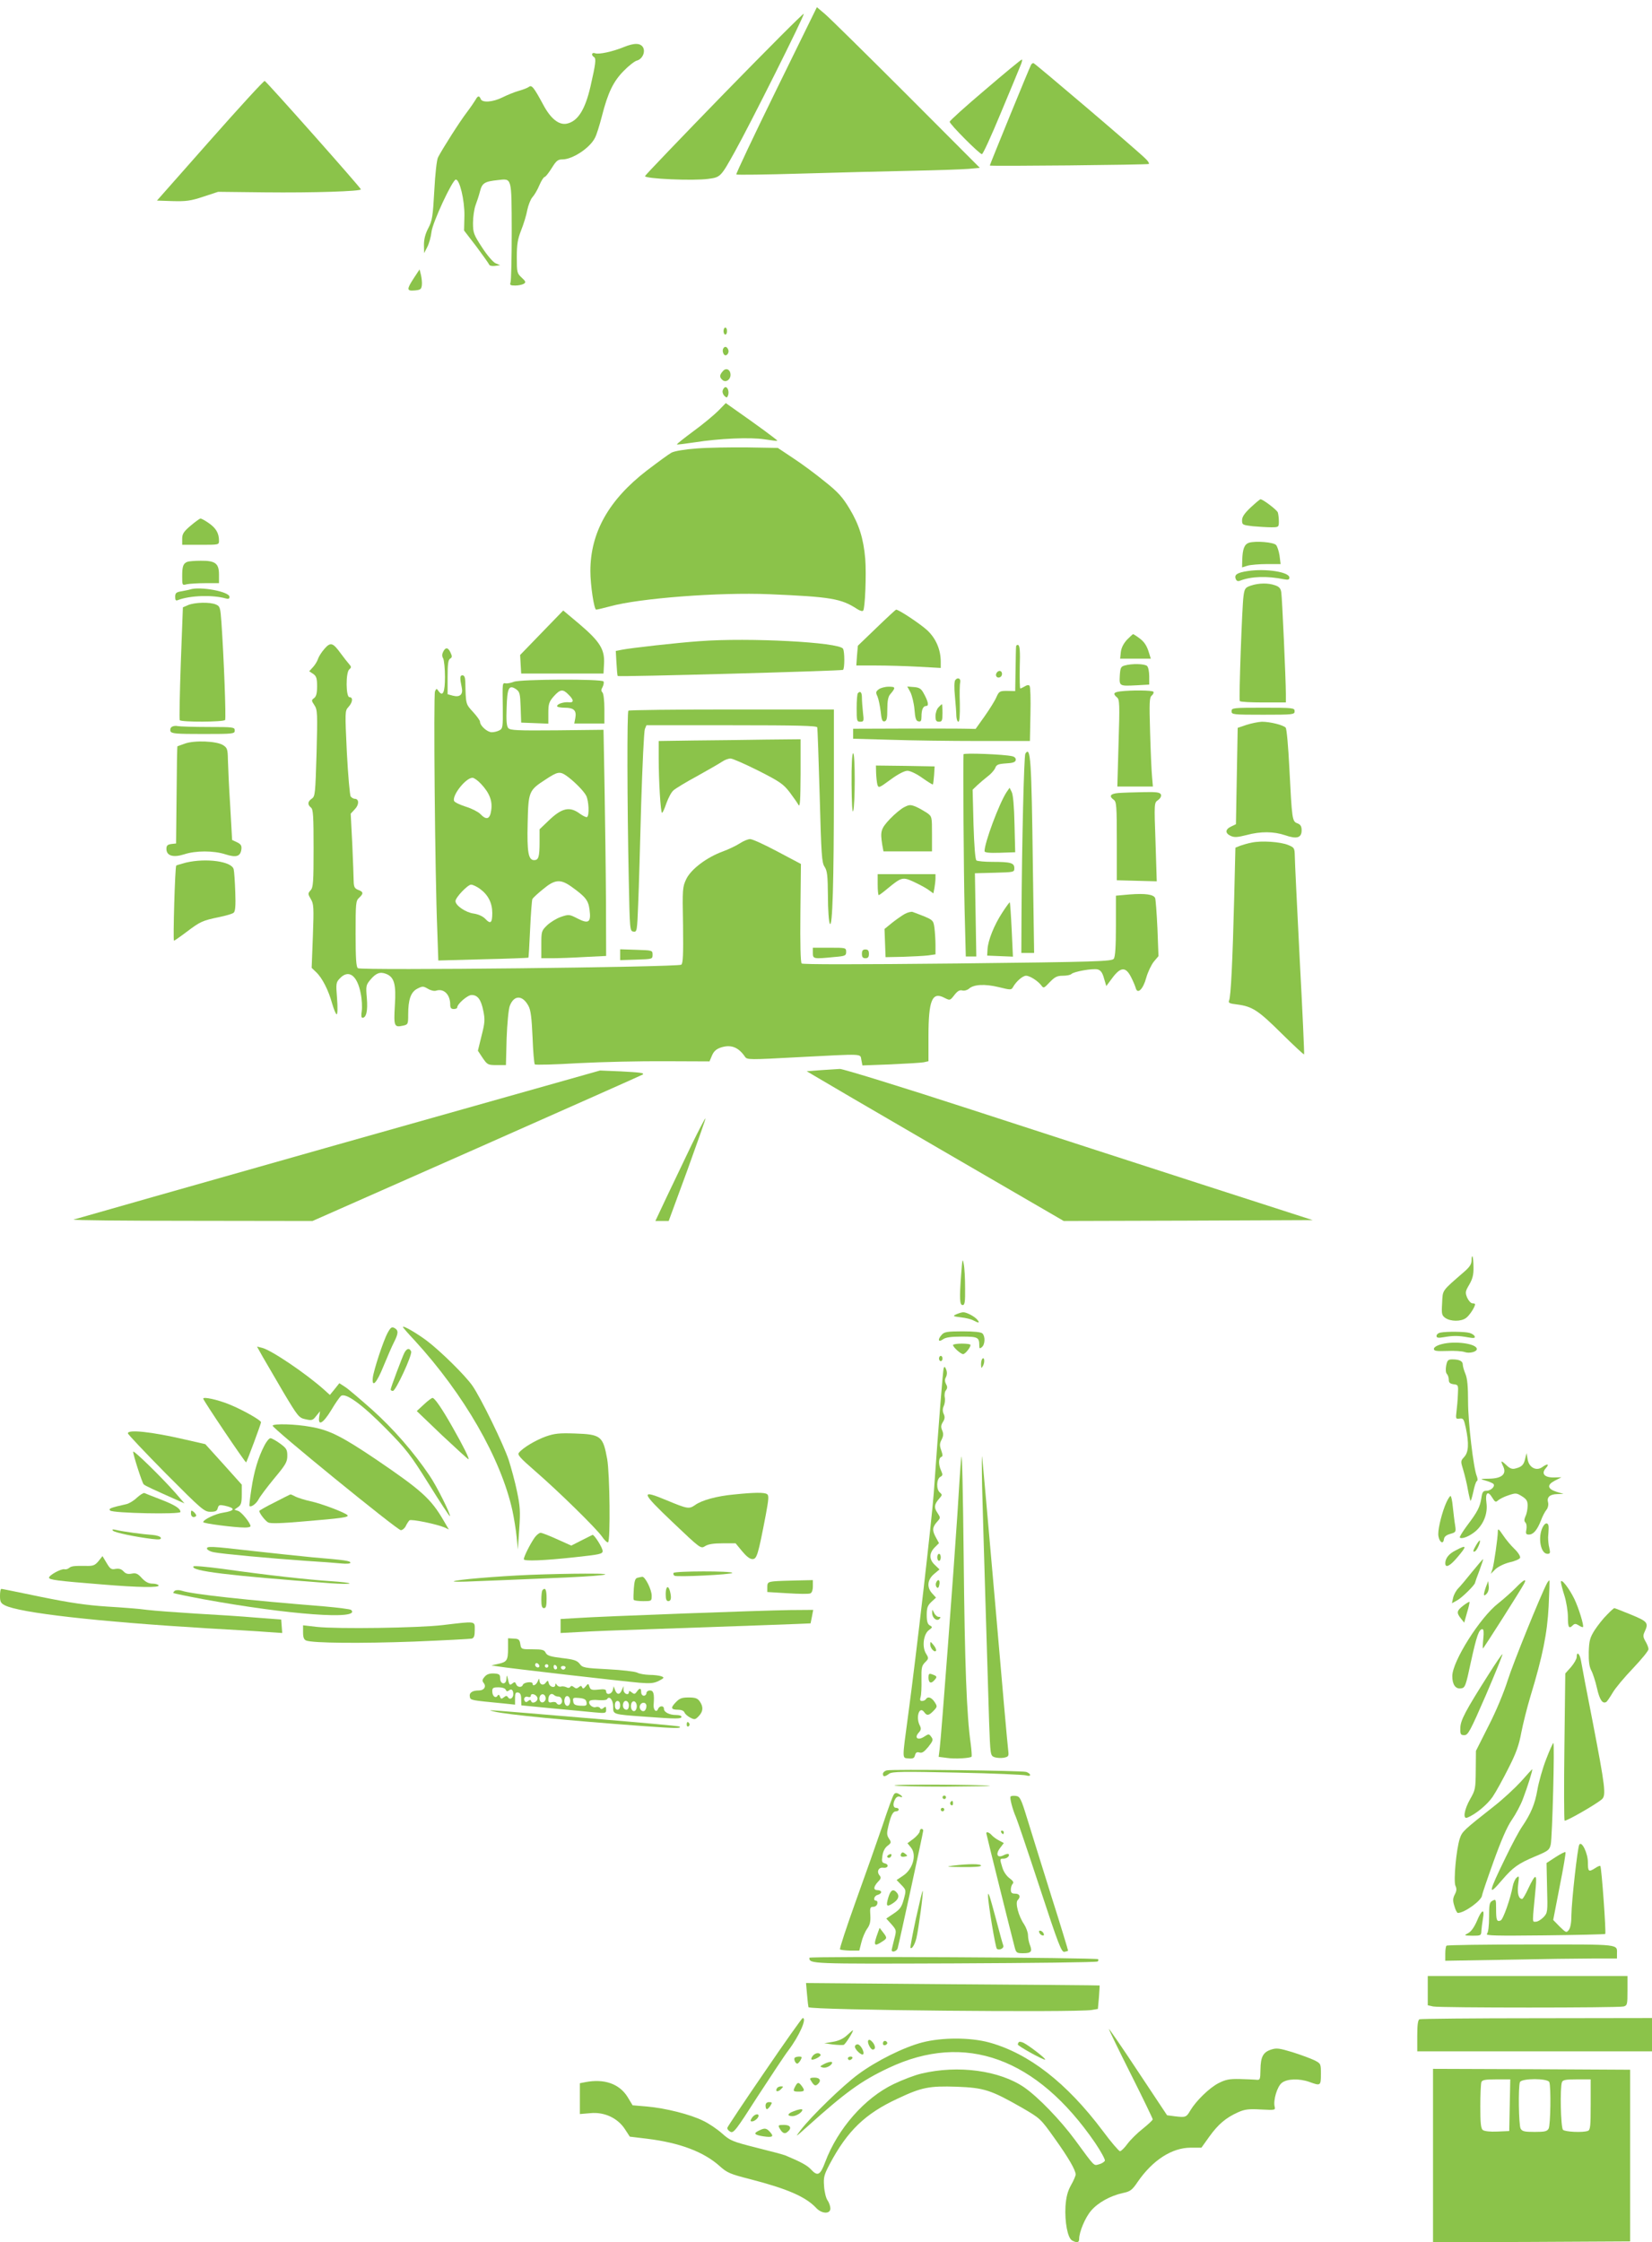 <?xml version="1.0" standalone="no"?>
<!DOCTYPE svg PUBLIC "-//W3C//DTD SVG 20010904//EN"
 "http://www.w3.org/TR/2001/REC-SVG-20010904/DTD/svg10.dtd">
<svg version="1.0" xmlns="http://www.w3.org/2000/svg"
 width="943pt" height="1280pt" viewBox="0 0 943 1280"
 preserveAspectRatio="xMidYMid meet">
<g transform="translate(0,1280) scale(0.1,-0.1)"
fill="#8bc34a" stroke="none">
<path d="M4430 12284 c-128 -261 -230 -477 -227 -480 3 -3 169 -1 369 5 199 6
482 13 628 16 146 3 294 8 329 11 l64 6 -419 420 c-230 230 -440 437 -465 458
l-46 39 -233 -475z"/>
<path d="M4135 12268 c-247 -254 -451 -467 -453 -473 -4 -16 279 -28 362 -16
69 9 71 12 151 156 85 152 397 775 393 786 -2 5 -205 -199 -453 -453z"/>
<path d="M3560 12531 c-63 -26 -143 -43 -163 -35 -19 7 -24 -11 -6 -22 13 -8
9 -39 -20 -166 -31 -135 -73 -201 -136 -214 -45 -9 -92 29 -134 108 -54 100
-66 115 -82 102 -8 -6 -34 -16 -59 -23 -25 -7 -66 -24 -92 -37 -54 -27 -116
-32 -124 -9 -8 20 -17 19 -29 -4 -6 -10 -28 -43 -50 -72 -40 -52 -140 -209
-165 -258 -7 -14 -16 -95 -21 -190 -8 -147 -12 -171 -34 -213 -17 -32 -25 -63
-25 -95 l1 -48 18 35 c10 19 21 58 24 86 6 54 120 299 139 299 22 0 50 -117
49 -205 l-2 -86 70 -91 c37 -50 70 -96 73 -103 2 -7 16 -10 33 -8 l30 4 -26
11 c-14 6 -48 45 -77 90 -48 74 -52 83 -52 141 0 34 7 79 14 99 8 21 20 57 26
81 12 47 26 56 102 64 81 9 78 20 79 -293 0 -151 -3 -283 -7 -292 -5 -14 0
-17 27 -17 19 0 41 5 49 10 13 8 11 14 -12 35 -27 25 -28 30 -28 117 0 74 5
103 25 154 14 35 30 87 35 116 6 28 19 61 29 72 11 12 29 42 40 69 11 26 25
47 30 47 5 0 23 23 40 50 26 42 35 50 61 50 58 0 157 65 186 123 9 16 26 71
39 121 35 138 66 201 125 261 29 30 63 56 75 59 31 8 50 48 36 75 -15 26 -50
27 -111 2z"/>
<path d="M5623 12287 c-111 -94 -202 -176 -202 -182 -1 -13 170 -185 184 -185
6 0 54 105 107 233 53 127 104 249 112 270 9 20 13 37 9 37 -5 0 -99 -78 -210
-173z"/>
<path d="M5886 12431 c-6 -8 -236 -571 -236 -576 0 -5 902 4 908 9 3 4 -5 17
-19 30 -51 51 -633 546 -640 546 -4 0 -10 -4 -13 -9z"/>
<path d="M1199 11998 l-303 -343 89 -3 c76 -2 103 1 175 25 l85 28 265 -3
c282 -3 550 6 550 17 0 9 -538 615 -549 619 -5 2 -145 -151 -312 -340z"/>
<path d="M2362 11212 c-42 -65 -41 -74 6 -70 32 3 37 7 40 29 2 15 -1 41 -5
59 l-8 32 -33 -50z"/>
<path d="M4130 10910 c0 -11 5 -20 10 -20 6 0 10 9 10 20 0 11 -4 20 -10 20
-5 0 -10 -9 -10 -20z"/>
<path d="M4127 10807 c-3 -8 -1 -20 4 -28 11 -19 34 3 26 25 -8 20 -23 21 -30
3z"/>
<path d="M4127 10682 c-21 -23 -21 -36 -2 -52 18 -15 45 2 45 30 0 30 -25 43
-43 22z"/>
<path d="M4126 10573 c-4 -9 0 -23 8 -32 14 -13 16 -13 22 2 7 20 -1 47 -15
47 -5 0 -12 -8 -15 -17z"/>
<path d="M4100 10455 c-23 -23 -86 -76 -141 -116 -54 -40 -97 -74 -95 -76 1
-2 47 4 102 12 140 22 316 30 399 17 38 -6 71 -10 72 -8 3 3 -113 88 -263 193
l-31 22 -43 -44z"/>
<path d="M3978 10240 c-69 -5 -128 -15 -145 -24 -15 -8 -79 -55 -142 -103
-216 -167 -321 -353 -321 -573 0 -79 21 -220 33 -220 6 0 43 9 81 19 166 46
622 81 906 69 354 -15 411 -25 502 -84 15 -10 31 -15 35 -10 11 11 19 208 12
296 -10 116 -35 195 -89 285 -41 68 -66 96 -143 157 -50 41 -131 101 -180 133
l-87 58 -173 3 c-94 1 -225 -1 -289 -6z"/>
<path d="M7140 9904 c-36 -34 -50 -54 -50 -74 0 -26 3 -27 61 -34 34 -3 82 -6
105 -6 43 0 44 1 44 34 0 19 -3 42 -6 51 -6 15 -85 75 -99 75 -3 0 -28 -21
-55 -46z"/>
<path d="M1088 9799 c-40 -34 -48 -47 -48 -75 l0 -34 105 0 c105 0 105 0 105
24 0 42 -17 71 -57 99 -21 15 -43 27 -49 27 -5 -1 -30 -19 -56 -41z"/>
<path d="M7130 9702 c-27 -9 -37 -35 -39 -99 l-1 -42 32 10 c18 5 68 9 110 9
l78 0 -6 48 c-4 26 -13 53 -20 61 -15 16 -115 24 -154 13z"/>
<path d="M1070 9593 c-24 -9 -30 -25 -30 -82 0 -53 0 -53 27 -46 15 3 63 6
105 6 l78 0 0 49 c0 64 -21 80 -105 79 -33 0 -67 -3 -75 -6z"/>
<path d="M7121 9540 c-59 -9 -77 -21 -67 -45 4 -11 12 -15 24 -10 65 25 154
28 253 8 22 -4 29 -2 29 10 0 32 -136 53 -239 37z"/>
<path d="M7140 9457 c-32 -11 -36 -16 -42 -62 -8 -57 -27 -586 -21 -597 2 -5
62 -8 134 -8 l129 0 0 48 c0 78 -21 545 -26 579 -3 24 -12 34 -36 42 -40 14
-93 13 -138 -2z"/>
<path d="M1085 9435 c-5 -2 -27 -6 -47 -10 -32 -5 -38 -10 -38 -32 0 -20 4
-24 17 -18 69 26 196 30 271 9 16 -5 22 -2 22 9 0 30 -169 61 -225 42z"/>
<path d="M1074 9346 l-30 -13 -12 -318 c-6 -174 -9 -321 -6 -326 7 -12 251
-11 259 1 6 9 -7 354 -21 556 -6 85 -8 93 -31 103 -33 15 -121 13 -159 -3z"/>
<path d="M3092 9188 l-123 -127 3 -53 3 -53 235 0 235 0 3 58 c4 80 -24 125
-140 224 l-93 78 -123 -127z"/>
<path d="M5004 9217 l-107 -103 -5 -56 -4 -57 113 0 c63 0 171 -3 242 -7 l127
-7 0 35 c0 69 -27 133 -77 180 -39 36 -162 118 -178 118 -2 0 -52 -46 -111
-103z"/>
<path d="M6433 9148 c-20 -22 -32 -46 -35 -70 l-4 -38 87 0 88 0 -9 29 c-13
45 -28 68 -59 90 -16 12 -31 21 -33 21 -2 0 -18 -15 -35 -32z"/>
<path d="M3995 9140 c-129 -9 -395 -39 -445 -49 l-35 -7 4 -70 c2 -38 5 -71 7
-73 6 -6 1275 29 1286 35 10 7 10 105 0 121 -23 37 -537 64 -817 43z"/>
<path d="M1852 9096 c-17 -19 -33 -45 -37 -58 -4 -13 -17 -34 -29 -47 l-21
-23 23 -15 c18 -13 22 -25 22 -71 0 -40 -5 -58 -17 -67 -16 -12 -16 -14 2 -41
17 -26 18 -45 12 -274 -7 -230 -8 -246 -27 -259 -24 -16 -26 -34 -5 -51 13
-10 15 -49 15 -233 0 -193 -2 -223 -17 -239 -16 -18 -16 -21 1 -50 17 -28 18
-47 12 -212 l-7 -181 26 -25 c34 -32 70 -102 91 -179 10 -34 21 -61 26 -61 5
0 6 40 2 90 -7 86 -6 92 16 115 50 53 99 18 119 -86 7 -33 9 -79 6 -100 -4
-25 -3 -39 4 -39 22 0 31 40 25 112 -6 69 -5 75 20 105 32 38 55 47 89 34 47
-18 59 -58 51 -180 -7 -119 -4 -127 46 -116 29 6 30 9 30 63 0 86 15 129 52
148 29 15 34 15 60 0 16 -10 37 -15 48 -11 44 14 80 -23 80 -80 0 -18 5 -25
20 -25 11 0 20 4 20 9 0 20 59 71 82 71 35 0 54 -26 67 -91 10 -49 9 -67 -10
-141 l-21 -86 27 -41 c27 -39 30 -41 80 -41 l53 0 4 153 c3 83 11 167 18 185
24 63 73 63 107 -1 13 -24 18 -69 23 -179 3 -81 9 -150 13 -154 3 -4 116 -1
249 7 134 7 357 12 496 11 l252 -1 14 33 c10 24 24 37 50 46 58 19 101 3 139
-53 12 -17 25 -17 302 -2 386 20 354 21 362 -16 l6 -31 161 6 c89 4 173 9 189
12 l27 6 0 141 c0 208 21 258 91 221 32 -16 32 -16 57 16 18 23 30 30 45 26
12 -3 29 2 38 10 28 25 91 28 170 9 69 -17 72 -17 82 1 18 32 55 64 74 64 22
0 68 -30 87 -55 13 -18 15 -17 48 18 29 30 42 37 75 37 21 0 43 4 49 10 14 14
122 33 150 26 17 -5 27 -18 36 -51 l13 -44 35 47 c47 63 76 64 106 5 12 -23
24 -52 27 -63 10 -38 42 -8 60 58 9 33 29 74 43 92 l27 32 -6 158 c-4 87 -10
165 -13 173 -8 21 -56 28 -146 21 l-78 -7 0 -172 c0 -121 -4 -176 -12 -188
-12 -15 -86 -18 -893 -27 -578 -6 -883 -6 -889 0 -6 6 -9 115 -7 289 l3 279
-134 71 c-73 39 -143 71 -156 71 -12 0 -39 -11 -60 -25 -20 -13 -64 -34 -97
-46 -92 -34 -179 -100 -207 -156 -22 -47 -23 -54 -19 -263 2 -173 0 -218 -10
-227 -18 -14 -1828 -34 -1846 -20 -10 7 -13 59 -13 197 0 174 1 188 20 205 26
24 25 34 -5 45 -20 8 -25 16 -26 47 0 21 -4 117 -8 213 l-9 175 24 26 c25 26
24 59 -1 59 -7 0 -17 6 -23 13 -5 6 -15 119 -22 251 -11 235 -11 238 9 260 24
26 28 56 6 56 -21 0 -22 142 -1 159 13 11 12 15 -2 31 -9 10 -30 37 -47 60
-45 62 -58 66 -93 26z"/>
<path d="M5800 9108 c-1 -7 -2 -67 -3 -133 l-2 -120 -46 1 c-42 0 -46 -2 -61
-35 -8 -20 -39 -69 -67 -109 l-52 -73 -52 1 c-29 1 -186 1 -349 1 l-298 -1 0
-28 0 -29 212 -6 c116 -4 343 -7 504 -7 l293 0 3 153 c2 83 0 156 -5 162 -5 6
-15 5 -27 -3 -11 -6 -22 -12 -26 -12 -3 0 -4 55 -3 122 3 89 0 123 -9 126 -6
2 -12 -2 -12 -10z"/>
<path d="M2530 9080 c-7 -14 -8 -26 0 -39 5 -11 10 -58 10 -105 0 -88 -12
-115 -36 -82 -12 17 -13 17 -21 -1 -9 -19 0 -1048 13 -1362 l6 -174 256 7
c141 3 257 8 258 9 2 1 6 75 10 162 4 88 10 166 13 173 4 7 32 33 62 57 66 55
98 58 160 14 81 -58 97 -78 104 -130 10 -74 -4 -85 -67 -53 -48 25 -51 25 -96
10 -26 -9 -61 -31 -79 -48 -32 -31 -33 -35 -33 -110 l0 -78 63 0 c35 0 119 3
185 7 l122 6 -1 316 c-1 174 -5 464 -8 645 l-6 330 -266 -3 c-229 -2 -267 0
-278 13 -9 11 -12 44 -9 115 3 114 13 133 52 108 23 -16 25 -24 28 -104 l3
-88 78 -3 77 -3 0 60 c0 53 4 65 31 96 37 41 52 43 84 10 31 -30 32 -47 3 -44
-29 3 -68 -9 -68 -22 0 -5 20 -9 44 -9 52 0 68 -16 60 -59 l-6 -31 86 0 86 0
0 83 c0 47 -5 88 -11 94 -8 8 -8 17 1 32 6 12 8 26 5 31 -9 15 -476 13 -512
-2 -15 -6 -36 -10 -45 -9 -21 3 -20 9 -18 -141 1 -107 0 -117 -19 -127 -11 -6
-30 -11 -44 -11 -25 0 -67 37 -67 60 0 7 -18 32 -40 56 -42 46 -41 42 -44 174
-1 24 -6 35 -16 35 -15 0 -16 -13 -4 -71 8 -39 -11 -56 -52 -45 l-29 8 0 97
c0 73 3 99 14 106 12 7 13 13 3 34 -14 31 -28 33 -42 6z m700 -706 c41 -28
101 -87 116 -116 15 -29 19 -114 5 -122 -4 -3 -23 6 -41 19 -59 44 -104 33
-182 -43 l-48 -46 0 -72 c0 -86 -6 -104 -31 -104 -33 0 -41 45 -37 210 4 181
6 188 102 250 68 45 81 47 116 24z m-485 -48 c49 -52 67 -98 59 -151 -7 -52
-27 -59 -63 -21 -12 12 -49 31 -82 41 -34 11 -64 25 -67 33 -12 32 67 132 105
132 9 0 30 -15 48 -34z m-4 -601 c46 -34 69 -80 69 -137 0 -57 -10 -65 -39
-34 -14 15 -40 27 -67 31 -46 6 -104 46 -104 71 0 21 70 94 89 94 10 0 33 -11
52 -25z"/>
<path d="M6420 9001 c-22 -6 -25 -13 -28 -58 -3 -60 -3 -60 96 -55 l72 4 0 47
c0 26 -5 52 -12 59 -13 13 -87 15 -128 3z"/>
<path d="M5687 8955 c-7 -16 8 -29 23 -20 15 9 12 35 -4 35 -8 0 -16 -7 -19
-15z"/>
<path d="M5453 8918 c-6 -8 -7 -43 -2 -93 4 -44 8 -95 8 -112 1 -18 6 -33 12
-33 6 0 9 36 8 103 -2 56 -1 111 2 121 5 23 -14 32 -28 14z"/>
<path d="M5016 8865 c-17 -13 -18 -18 -7 -41 6 -14 14 -53 18 -85 5 -48 9 -59
22 -57 13 3 16 17 16 70 0 46 5 72 16 84 33 39 32 44 -8 44 -21 0 -47 -7 -57
-15z"/>
<path d="M5197 8848 c9 -18 20 -62 23 -98 4 -51 9 -66 23 -68 13 -3 17 3 17
26 0 41 9 62 27 62 17 0 11 27 -16 75 -13 24 -25 31 -55 33 l-37 3 18 -33z"/>
<path d="M6393 8853 c-37 -5 -41 -14 -17 -34 15 -12 16 -39 9 -261 l-7 -248
102 0 101 0 -5 58 c-3 31 -8 145 -11 253 -5 169 -4 197 9 208 9 8 13 17 10 22
-5 9 -127 10 -191 2z"/>
<path d="M4897 8843 c-4 -3 -7 -42 -7 -85 0 -73 1 -78 21 -78 20 0 21 4 15 53
-3 28 -6 67 -6 85 0 30 -9 40 -23 25z"/>
<path d="M5357 8762 c-10 -10 -17 -33 -17 -50 0 -25 4 -32 20 -32 17 0 20 7
20 50 0 28 -2 50 -3 50 -2 0 -11 -8 -20 -18z"/>
<path d="M7030 8740 c0 -19 7 -20 180 -20 173 0 180 1 180 20 0 19 -7 20 -180
20 -173 0 -180 -1 -180 -20z"/>
<path d="M3587 8743 c-8 -7 -7 -524 2 -958 6 -295 6 -300 27 -303 20 -3 21 2
27 160 4 90 11 345 17 568 7 223 16 415 21 428 l9 22 485 0 c380 0 487 -3 490
-12 2 -7 8 -183 14 -391 9 -338 12 -382 28 -405 15 -23 18 -49 19 -167 0 -77
5 -148 11 -158 15 -28 23 238 23 770 l0 453 -583 0 c-321 0 -587 -3 -590 -7z"/>
<path d="M7115 8662 l-50 -17 -5 -275 -5 -275 -27 -13 c-35 -16 -36 -39 -2
-54 20 -9 38 -8 89 5 81 22 156 21 221 -1 66 -23 94 -15 94 28 0 23 -6 33 -24
40 -30 11 -31 20 -46 314 -6 121 -15 225 -21 232 -13 15 -88 34 -136 34 -21
-1 -60 -9 -88 -18z"/>
<path d="M981 8651 c-8 -5 -11 -16 -8 -25 6 -14 31 -16 187 -16 173 0 180 1
180 20 0 19 -7 20 -152 20 -84 0 -162 3 -173 5 -11 3 -26 1 -34 -4z"/>
<path d="M3963 8573 l-203 -3 0 -99 c0 -129 11 -311 19 -311 4 0 15 25 25 55
11 30 28 63 40 73 12 11 73 48 136 82 63 35 127 72 142 82 14 10 36 18 48 18
12 0 84 -32 160 -70 122 -62 142 -76 178 -123 21 -28 44 -61 50 -72 9 -15 11
28 12 178 l0 197 -202 -2 c-112 -2 -294 -4 -405 -5z"/>
<path d="M1055 8555 c-22 -8 -41 -15 -42 -15 -2 0 -4 -125 -5 -277 l-3 -278
-27 -3 c-22 -3 -28 -9 -28 -28 0 -39 38 -51 101 -31 66 22 168 22 236 0 62
-20 86 -12 91 30 2 20 -3 28 -25 39 l-28 13 -11 195 c-7 107 -12 225 -13 262
-1 61 -4 69 -27 84 -36 24 -166 29 -219 9z"/>
<path d="M5853 8498 c-8 -13 -20 -521 -22 -925 l-1 -213 36 0 37 0 -7 483 c-8
628 -13 700 -43 655z"/>
<path d="M4861 8323 c1 -105 4 -168 9 -153 12 37 12 330 0 330 -6 0 -10 -65
-9 -177z"/>
<path d="M5500 8494 c-3 -62 1 -674 6 -881 l7 -273 30 0 30 0 -4 238 -4 237
113 3 c110 3 112 3 112 26 0 30 -20 36 -125 36 -44 0 -85 4 -91 8 -7 4 -13 78
-17 206 l-5 198 26 25 c15 14 42 37 60 51 19 14 38 36 43 48 7 19 17 23 61 26
39 2 54 7 56 19 2 10 -6 19 -20 22 -44 11 -278 20 -278 11z"/>
<path d="M5001 8388 c1 -24 4 -53 7 -66 7 -22 9 -21 76 28 42 31 79 50 96 50
15 0 52 -17 85 -41 31 -22 59 -39 60 -37 2 2 5 26 7 53 l3 50 -167 3 -168 2 1
-42z"/>
<path d="M5745 8277 c-42 -65 -125 -287 -125 -336 0 -8 27 -11 88 -9 l87 3 -4
160 c-2 101 -8 169 -16 184 l-12 24 -18 -26z"/>
<path d="M6383 8273 c-46 -4 -54 -18 -25 -39 15 -11 17 -35 17 -236 l0 -223
114 -3 114 -3 -7 225 c-8 223 -8 224 15 239 13 10 19 22 16 31 -5 13 -24 16
-104 14 -54 -1 -117 -3 -140 -5z"/>
<path d="M5163 8193 c-18 -8 -55 -39 -83 -68 -52 -56 -56 -70 -44 -147 l7 -38
138 0 139 0 0 99 c0 99 0 100 -29 121 -17 11 -45 27 -63 35 -30 12 -38 12 -65
-2z"/>
<path d="M7145 7990 c-22 -4 -52 -13 -66 -18 l-27 -11 -7 -288 c-9 -359 -19
-563 -29 -584 -6 -14 2 -18 46 -23 87 -11 122 -35 253 -165 69 -68 127 -122
129 -120 2 2 -9 247 -25 544 -15 297 -28 562 -28 588 -1 46 -3 49 -37 63 -45
19 -155 26 -209 14z"/>
<path d="M1062 7876 c-29 -8 -54 -15 -56 -17 -7 -7 -19 -429 -13 -429 3 0 36
23 73 51 77 58 89 64 186 84 39 8 76 19 82 25 9 7 12 40 9 117 -2 60 -6 118
-9 130 -9 46 -157 66 -272 39z"/>
<path d="M5010 7750 c0 -33 3 -60 6 -60 3 0 26 17 52 39 78 64 85 66 148 37
30 -14 68 -34 83 -45 l29 -21 6 31 c3 18 6 42 6 55 l0 24 -165 0 -165 0 0 -60z"/>
<path d="M5721 7590 c-47 -72 -81 -158 -84 -209 l-2 -36 73 -3 74 -3 -7 153
c-4 84 -9 155 -11 157 -1 2 -21 -25 -43 -59z"/>
<path d="M5165 7583 c-16 -9 -49 -32 -73 -51 l-43 -35 3 -81 3 -80 100 2 c55
2 119 5 143 8 l42 6 0 53 c0 29 -3 73 -6 98 -7 48 -4 46 -124 91 -8 3 -28 -2
-45 -11z"/>
<path d="M4640 7360 c0 -34 3 -35 123 -23 62 5 67 8 67 29 0 24 -2 24 -95 24
l-95 0 0 -30z"/>
<path d="M3540 7350 l0 -31 93 3 c91 3 92 3 92 28 0 25 -1 25 -92 28 l-93 3 0
-31z"/>
<path d="M4920 7355 c0 -18 5 -25 20 -25 15 0 20 7 20 25 0 18 -5 25 -20 25
-15 0 -20 -7 -20 -25z"/>
<path d="M4685 6691 l-80 -6 35 -21 c19 -12 349 -205 733 -428 l699 -406 710
2 711 3 -614 198 c-338 109 -938 304 -1335 433 -396 129 -734 233 -750 232
-16 -1 -65 -4 -109 -7z"/>
<path d="M1930 6267 c-822 -233 -1502 -426 -1510 -429 -8 -4 295 -7 675 -7
l689 -1 941 416 c517 229 942 418 944 420 10 9 -11 12 -124 18 l-120 5 -1495
-422z"/>
<path d="M3947 6263 c-42 -87 -105 -220 -141 -295 l-65 -138 38 0 38 0 107
291 c58 161 105 293 103 295 -2 2 -38 -67 -80 -153z"/>
<path d="M8400 5605 c0 -21 -11 -38 -41 -64 -131 -114 -123 -102 -127 -179 -4
-64 -2 -71 19 -86 30 -20 88 -21 117 0 19 13 52 63 52 79 0 3 -7 5 -15 5 -9 0
-22 15 -30 32 -12 30 -11 36 12 75 19 33 25 57 24 99 0 31 -3 59 -6 62 -3 3
-5 -7 -5 -23z"/>
<path d="M5487 5531 c-11 -146 -9 -181 8 -181 12 0 15 17 14 98 0 53 -3 115
-8 137 -6 35 -8 27 -14 -54z"/>
<path d="M5460 5298 c-23 -11 -22 -12 25 -18 28 -3 60 -11 72 -18 30 -16 38
-15 22 4 -15 19 -63 44 -81 43 -7 0 -24 -5 -38 -11z"/>
<path d="M2213 5192 c-24 -43 -80 -213 -85 -257 -6 -61 23 -29 61 66 22 53 48
114 60 137 26 51 26 68 3 81 -16 8 -22 4 -39 -27z"/>
<path d="M2300 5225 c0 -3 30 -38 67 -77 282 -308 492 -673 558 -971 9 -42 20
-110 24 -150 l7 -72 8 117 c7 101 5 129 -13 215 -11 54 -33 134 -47 178 -29
88 -158 353 -207 424 -40 58 -181 197 -260 257 -60 45 -137 89 -137 79z"/>
<path d="M5377 5182 c-26 -28 -22 -47 5 -28 16 12 47 16 109 16 92 0 99 -4 99
-52 0 -17 3 -18 15 -8 18 15 20 61 3 78 -8 8 -48 12 -113 12 -86 0 -104 -3
-118 -18z"/>
<path d="M8223 5193 c-13 -2 -23 -11 -23 -19 0 -11 9 -13 43 -7 53 9 81 9 136
-1 34 -6 42 -5 39 5 -2 7 -15 16 -29 20 -26 8 -131 9 -166 2z"/>
<path d="M8230 5127 c-28 -7 -45 -18 -45 -27 0 -12 14 -14 75 -12 41 2 86 -1
100 -6 27 -10 70 1 70 17 0 31 -126 48 -200 28z"/>
<path d="M5440 5122 c0 -12 44 -52 58 -52 11 0 42 38 42 52 0 5 -22 8 -50 8
-27 0 -50 -4 -50 -8z"/>
<path d="M1500 5054 c19 -32 72 -124 119 -204 83 -139 88 -144 126 -152 35 -8
41 -6 60 19 l22 27 -5 -32 c-8 -55 22 -38 68 37 23 39 48 75 56 82 26 21 120
-47 257 -186 116 -118 139 -147 245 -317 64 -103 118 -185 120 -183 7 7 -76
174 -117 233 -90 133 -204 264 -325 373 -70 62 -141 123 -158 133 l-31 20 -27
-34 -27 -33 -32 29 c-104 93 -302 227 -355 240 l-29 7 33 -59z"/>
<path d="M2309 5079 c-13 -25 -79 -201 -79 -211 0 -5 6 -8 13 -8 16 0 111 205
104 225 -9 21 -24 19 -38 -6z"/>
<path d="M5360 5045 c0 -8 5 -15 10 -15 6 0 10 7 10 15 0 8 -4 15 -10 15 -5 0
-10 -7 -10 -15z"/>
<path d="M5608 5044 c-5 -4 -8 -19 -8 -33 1 -23 2 -24 11 -8 11 19 9 53 -3 41z"/>
<path d="M8255 5004 c-4 -22 -2 -41 4 -47 6 -6 11 -21 11 -33 0 -17 7 -23 28
-26 26 -3 27 -5 24 -58 -1 -30 -5 -74 -8 -98 -5 -41 -4 -43 18 -40 21 3 24 -3
35 -52 19 -91 16 -140 -9 -167 -21 -23 -21 -24 -5 -76 8 -28 21 -79 26 -111 6
-33 13 -61 15 -63 2 -3 9 20 16 51 6 31 15 58 20 61 6 3 5 15 0 28 -19 45 -50
308 -50 426 0 86 -4 132 -15 158 -8 19 -15 43 -15 53 0 20 -19 30 -60 30 -24
0 -29 -5 -35 -36z"/>
<path d="M5387 4990 c-5 -13 -28 -306 -57 -715 -11 -150 -99 -918 -146 -1265
-35 -261 -35 -244 2 -248 25 -2 33 1 37 18 4 16 11 20 25 16 15 -5 27 3 51 32
27 34 29 41 17 57 -13 18 -15 18 -41 1 -35 -23 -58 -7 -31 23 14 15 15 24 7
40 -25 46 -4 115 24 78 16 -23 27 -21 54 7 22 23 22 25 6 50 -18 27 -39 34
-50 16 -3 -5 -13 -10 -22 -10 -11 0 -13 6 -8 23 4 12 6 57 5 99 -1 67 1 79 21
99 21 21 21 23 4 51 -23 39 -13 111 18 133 20 15 21 17 5 26 -13 7 -18 23 -18
60 0 41 5 54 27 75 l26 24 -21 23 c-33 35 -29 79 10 112 l31 26 -26 25 c-34
31 -34 67 -2 100 l25 25 -19 35 c-21 39 -19 57 10 89 18 20 18 22 0 49 -21 31
-18 49 11 82 17 19 17 22 3 34 -21 17 -20 76 2 89 15 8 15 13 5 36 -16 34 -15
72 1 78 9 3 9 11 0 37 -10 28 -10 39 2 62 11 22 11 35 3 53 -8 19 -7 29 4 47
11 17 13 29 5 46 -7 15 -7 30 0 45 6 13 9 35 6 50 -3 15 0 34 7 41 8 11 9 20
0 35 -7 15 -8 27 0 40 6 12 7 28 1 43 -7 17 -10 19 -14 8z"/>
<path d="M1160 4816 c0 -10 241 -368 245 -364 5 5 85 220 85 229 0 12 -107 72
-181 102 -66 27 -149 45 -149 33z"/>
<path d="M2419 4782 l-40 -37 144 -138 c80 -75 148 -137 151 -137 8 0 -31 78
-92 185 -60 106 -101 165 -113 165 -5 0 -28 -17 -50 -38z"/>
<path d="M1556 4662 c-7 -11 712 -597 732 -597 9 0 22 11 28 23 6 13 16 28 21
33 9 9 155 -21 202 -41 l23 -11 -28 48 c-74 128 -127 175 -392 355 -192 129
-263 165 -369 183 -87 16 -209 19 -217 7z"/>
<path d="M730 4618 c0 -6 98 -109 217 -230 204 -205 219 -218 254 -218 29 0
38 4 42 21 5 18 10 20 39 14 64 -14 61 -29 -8 -40 -44 -6 -114 -40 -114 -54 0
-8 181 -31 238 -31 17 0 32 3 32 8 0 17 -51 81 -71 87 l-21 7 21 15 c17 11 21
25 21 71 l0 57 -104 116 -104 115 -118 27 c-190 44 -324 58 -324 35z"/>
<path d="M3116 4600 c-58 -21 -131 -64 -154 -93 -10 -11 7 -30 91 -103 136
-118 349 -327 383 -375 14 -21 30 -36 35 -33 14 9 10 389 -5 475 -24 132 -36
141 -186 146 -87 3 -115 0 -164 -17z"/>
<path d="M1509 4548 c-36 -70 -59 -148 -74 -248 -8 -52 -13 -96 -11 -97 9 -9
39 13 52 38 8 16 48 69 89 119 66 79 75 94 75 130 0 35 -5 43 -42 70 -22 16
-47 30 -54 30 -8 0 -23 -19 -35 -42z"/>
<path d="M5487 4480 c-4 -41 -14 -187 -22 -325 -19 -293 -92 -1269 -101 -1337
l-6 -47 47 -6 c44 -7 131 -2 141 7 2 3 0 36 -5 74 -23 162 -34 449 -40 1059
-4 373 -9 618 -14 575z"/>
<path d="M760 4513 c0 -18 51 -177 60 -186 7 -8 56 -30 199 -94 l34 -15 -51
59 c-78 89 -242 249 -242 236z"/>
<path d="M5606 4320 c6 -233 32 -1092 40 -1348 7 -191 7 -194 31 -203 12 -4
36 -6 53 -3 28 6 29 9 25 43 -3 20 -37 401 -75 846 -39 446 -72 819 -74 830
-2 11 -2 -63 0 -165z"/>
<path d="M8706 4473 c-8 -36 -20 -47 -56 -56 -18 -5 -32 0 -52 20 -31 29 -34
27 -16 -11 18 -42 -11 -66 -81 -67 -54 -1 -55 -1 -21 -11 19 -5 39 -14 44 -18
14 -13 -13 -40 -39 -40 -19 0 -24 -7 -29 -41 -8 -52 -22 -79 -81 -157 -26 -35
-45 -66 -42 -69 12 -11 57 8 91 37 46 41 69 101 61 161 -8 58 8 72 33 30 16
-26 20 -28 33 -16 8 7 34 21 59 29 42 14 46 14 77 -5 27 -17 33 -27 33 -54 0
-19 -5 -46 -12 -60 -8 -19 -9 -28 0 -37 6 -6 8 -24 5 -39 -5 -24 -2 -29 14
-29 26 0 47 25 69 80 9 25 24 53 32 62 8 10 12 27 9 40 -9 31 9 48 52 49 l36
1 -40 12 c-53 17 -56 40 -9 64 l37 19 -43 -1 c-54 -1 -74 22 -46 53 22 25 10
28 -22 5 -34 -23 -75 0 -82 46 l-6 35 -8 -32z"/>
<path d="M782 4251 c-17 -17 -44 -33 -59 -37 -94 -21 -105 -26 -94 -37 15 -15
401 -23 401 -8 0 20 -32 40 -112 71 -46 18 -88 34 -94 37 -5 2 -24 -10 -42
-26z"/>
<path d="M4192 4269 c-100 -9 -187 -33 -225 -61 -34 -23 -42 -22 -160 27 -153
64 -150 49 32 -124 160 -152 161 -153 186 -137 17 11 47 16 99 16 l75 0 37
-45 c24 -29 44 -45 59 -45 25 0 32 21 76 251 17 92 19 113 7 120 -15 10 -69
10 -186 -2z"/>
<path d="M1568 4224 c-49 -24 -88 -47 -88 -49 0 -13 34 -57 51 -66 13 -7 78
-5 202 6 218 18 262 24 250 36 -16 16 -152 67 -210 79 -32 7 -70 19 -85 26
-15 8 -28 14 -30 13 -2 0 -42 -20 -90 -45z"/>
<path d="M8256 4223 c-23 -51 -46 -141 -46 -179 0 -40 27 -67 32 -32 2 16 13
25 37 32 32 9 33 11 27 50 -4 23 -9 69 -13 104 -3 34 -9 62 -13 62 -4 0 -15
-17 -24 -37z"/>
<path d="M1090 4161 c0 -12 6 -21 15 -21 8 0 15 4 15 9 0 5 -7 14 -15 21 -13
10 -15 9 -15 -9z"/>
<path d="M8806 4082 c-29 -57 -12 -152 27 -152 16 0 17 5 11 33 -5 17 -7 46
-7 62 1 17 3 39 3 49 2 36 -18 40 -34 8z"/>
<path d="M645 4062 c10 -11 131 -36 223 -47 42 -5 53 -3 50 7 -3 7 -23 14 -49
16 -48 3 -169 19 -209 29 -17 4 -22 2 -15 -5z"/>
<path d="M8550 4057 c0 -34 -22 -186 -30 -212 l-10 -29 27 27 c17 15 50 31 82
39 29 6 55 18 58 25 3 8 -11 31 -32 51 -21 20 -49 54 -63 75 -27 40 -32 44
-32 24z"/>
<path d="M3052 4023 c-26 -37 -62 -109 -62 -124 0 -12 113 -8 295 12 138 15
155 18 155 35 0 19 -49 96 -58 92 -4 -2 -33 -16 -64 -32 l-57 -29 -80 36 c-44
20 -87 37 -95 37 -8 0 -23 -12 -34 -27z"/>
<path d="M8427 3981 c-20 -33 -22 -45 -6 -36 11 7 32 55 26 61 -2 2 -11 -10
-20 -25z"/>
<path d="M1182 3958 c3 -7 20 -16 39 -19 42 -9 324 -35 524 -49 83 -5 174 -12
203 -15 29 -3 52 -1 52 4 0 11 -26 15 -215 31 -71 7 -224 23 -340 36 -243 28
-268 29 -263 12z"/>
<path d="M8308 3949 c-38 -19 -58 -45 -58 -73 0 -29 27 -16 68 33 58 68 56 75
-10 40z"/>
<path d="M5350 3910 c0 -11 5 -20 10 -20 6 0 10 9 10 20 0 11 -4 20 -10 20 -5
0 -10 -9 -10 -20z"/>
<path d="M562 3888 c-20 -24 -31 -28 -70 -27 -70 1 -85 -1 -98 -12 -7 -6 -19
-9 -26 -7 -19 4 -88 -34 -88 -48 0 -12 41 -18 305 -39 204 -17 329 -19 320 -5
-3 6 -20 10 -36 10 -21 0 -39 10 -59 31 -23 26 -34 31 -58 26 -22 -4 -34 -1
-47 13 -12 13 -25 17 -45 14 -24 -5 -31 -1 -51 33 l-24 40 -23 -29z"/>
<path d="M8404 3828 c-32 -40 -68 -83 -80 -95 -12 -12 -25 -36 -29 -53 l-7
-32 29 16 c26 13 103 89 103 101 0 2 11 34 25 70 13 36 23 65 21 65 -2 0 -30
-33 -62 -72z"/>
<path d="M1104 3858 c-16 -26 196 -52 784 -96 57 -4 105 -5 107 -1 3 3 -46 9
-108 13 -125 8 -368 35 -615 70 -90 12 -165 19 -168 14z"/>
<path d="M3845 3821 c-3 -5 -1 -12 5 -16 15 -9 330 7 330 16 0 12 -327 11
-335 0z"/>
<path d="M3025 3810 c-190 -8 -426 -28 -435 -37 -3 -3 47 -3 110 0 63 2 250
10 415 17 324 12 453 28 225 27 -74 0 -216 -3 -315 -7z"/>
<path d="M3638 3793 c-12 -3 -17 -19 -20 -61 -2 -31 -3 -60 -1 -64 3 -5 26 -8
54 -8 48 0 49 0 49 31 0 35 -38 110 -54 108 -6 -1 -18 -3 -28 -6z"/>
<path d="M4418 3773 c-34 -4 -38 -7 -38 -33 l0 -28 115 -7 c63 -4 121 -5 130
-1 9 3 15 18 15 41 l0 35 -92 -2 c-51 -1 -110 -3 -130 -5z"/>
<path d="M5343 3764 c-3 -8 -1 -20 4 -25 7 -7 12 -2 15 15 6 28 -9 36 -19 10z"/>
<path d="M8650 3734 c-25 -25 -68 -63 -97 -86 -104 -80 -263 -332 -263 -416 0
-49 19 -75 50 -70 23 3 27 13 56 150 33 150 46 188 66 188 7 0 9 -18 5 -55 -3
-30 -4 -55 -2 -55 4 0 216 334 234 368 19 35 -1 26 -49 -24z"/>
<path d="M8831 3763 c-37 -70 -195 -460 -225 -556 -21 -67 -67 -178 -109 -259
l-72 -143 -1 -110 c-1 -104 -2 -113 -32 -165 -34 -60 -43 -116 -17 -106 46 17
116 75 146 120 19 28 59 101 90 163 44 86 60 132 73 203 10 51 33 143 52 206
70 230 96 360 104 514 4 80 6 147 4 148 -1 2 -7 -5 -13 -15z"/>
<path d="M8910 3770 c0 -8 9 -44 20 -78 11 -35 20 -90 20 -123 0 -60 6 -69 28
-47 10 10 17 10 33 0 12 -8 23 -12 25 -10 7 7 -25 111 -50 162 -30 61 -75 118
-76 96z"/>
<path d="M8482 3741 c-16 -46 -15 -59 4 -39 9 9 14 27 12 44 l-3 29 -13 -34z"/>
<path d="M3800 3700 c0 -29 4 -40 15 -40 16 0 19 20 9 58 -10 36 -24 25 -24
-18z"/>
<path d="M0 3690 c0 -33 4 -42 28 -54 84 -43 525 -93 1152 -131 140 -8 295
-17 343 -21 l88 -6 -3 39 -3 38 -145 11 c-80 7 -235 17 -345 23 -110 7 -234
16 -275 21 -41 6 -145 14 -230 19 -118 8 -208 21 -375 55 -121 25 -223 46
-227 46 -5 0 -8 -18 -8 -40z"/>
<path d="M999 3720 c-7 -5 -11 -11 -9 -14 3 -2 79 -18 170 -35 487 -89 906
-120 844 -61 -5 4 -74 13 -154 20 -435 35 -751 69 -811 89 -14 5 -32 5 -40 1z"/>
<path d="M3097 3723 c-4 -3 -7 -28 -7 -55 0 -36 4 -48 15 -48 12 0 15 13 15
55 0 51 -7 65 -23 48z"/>
<path d="M8352 3634 c-37 -29 -39 -40 -13 -73 l19 -24 16 57 c10 32 16 60 14
62 -2 1 -18 -8 -36 -22z"/>
<path d="M9173 3582 c-21 -20 -52 -60 -70 -87 -27 -43 -32 -60 -34 -125 -1
-54 3 -84 14 -105 9 -16 24 -62 33 -102 15 -67 32 -92 54 -78 4 3 20 26 36 53
15 26 67 88 116 139 48 51 88 99 88 109 0 9 -8 29 -17 44 -14 24 -15 34 -5 55
24 51 17 59 -78 98 -49 20 -92 37 -95 37 -3 0 -22 -17 -42 -38z"/>
<path d="M3890 3589 c-267 -10 -531 -21 -587 -25 l-103 -6 0 -40 0 -40 113 6
c61 4 243 11 402 16 494 17 910 32 912 33 0 1 4 19 8 40 l7 37 -133 -1 c-74
-1 -352 -10 -619 -20z"/>
<path d="M5321 3594 c-1 -29 26 -51 41 -36 9 9 8 12 -3 12 -9 0 -21 10 -27 23
-11 22 -11 22 -11 1z"/>
<path d="M2525 3523 c-136 -16 -598 -23 -717 -10 l-78 9 0 -40 c0 -29 5 -42
18 -47 37 -15 316 -17 614 -6 172 7 321 15 331 17 13 4 17 16 17 50 0 52 10
50 -185 27z"/>
<path d="M2900 3391 c0 -69 -6 -78 -55 -89 l-40 -9 40 -6 c50 -9 703 -84 806
-93 62 -5 82 -3 110 11 31 16 32 19 14 26 -11 4 -42 8 -68 8 -27 1 -58 6 -70
13 -12 6 -87 15 -166 19 -136 7 -146 9 -162 31 -15 19 -32 25 -101 33 -66 8
-85 14 -93 30 -8 17 -20 20 -75 20 -64 0 -65 0 -70 30 -4 26 -10 30 -37 31
l-33 2 0 -57z m177 -107 c-9 -9 -28 6 -21 18 4 6 10 6 17 -1 6 -6 8 -13 4 -17z
m53 6 c0 -5 -4 -10 -10 -10 -5 0 -10 5 -10 10 0 6 5 10 10 10 6 0 10 -4 10
-10z m50 -11 c0 -5 -4 -9 -10 -9 -5 0 -10 7 -10 16 0 8 5 12 10 9 6 -3 10 -10
10 -16z m48 0 c-2 -6 -8 -10 -13 -10 -5 0 -11 4 -13 10 -2 6 4 11 13 11 9 0
15 -5 13 -11z"/>
<path d="M5310 3412 c0 -21 25 -48 33 -35 3 4 -3 19 -14 32 -18 22 -19 22 -19
3z"/>
<path d="M8498 3243 c-134 -211 -162 -264 -162 -308 -1 -36 2 -40 23 -40 21 0
33 22 123 229 54 126 97 231 94 233 -2 2 -37 -49 -78 -114z"/>
<path d="M9000 3340 c0 -10 -15 -36 -32 -56 l-33 -37 -5 -416 c-3 -229 -2
-419 1 -424 5 -7 177 91 213 122 25 22 19 70 -53 444 -33 166 -62 321 -66 345
-7 42 -25 59 -25 22z"/>
<path d="M2767 3229 c-14 -16 -16 -23 -7 -35 18 -21 4 -44 -27 -44 -37 0 -56
-13 -51 -36 3 -20 5 -20 191 -38 l67 -7 0 36 c0 29 3 36 18 33 12 -2 17 -13
17 -38 l1 -35 174 -17 c96 -9 205 -19 243 -23 64 -6 67 -5 67 16 0 17 -3 19
-14 10 -10 -9 -16 -9 -21 -1 -4 6 -15 8 -24 5 -20 -6 -46 19 -36 34 3 6 26 9
50 6 25 -2 47 0 50 5 13 22 35 -4 35 -41 0 -47 -6 -45 186 -59 175 -13 204
-13 204 0 0 6 -14 10 -31 10 -38 0 -69 16 -69 35 0 20 -26 19 -34 -1 -9 -23
-27 -6 -25 24 5 62 0 82 -21 82 -11 0 -20 -7 -20 -15 0 -8 -7 -15 -15 -15 -8
0 -15 9 -15 20 0 25 -9 26 -25 3 -11 -15 -15 -15 -29 -4 -11 9 -16 10 -16 2 0
-22 -30 -11 -31 12 l0 22 -9 -22 c-12 -29 -28 -29 -39 -1 l-8 22 -5 -22 c-7
-25 -38 -30 -38 -7 0 11 -10 14 -44 10 -38 -4 -46 -1 -51 16 -7 20 -7 20 -22
2 -11 -13 -16 -15 -20 -5 -4 10 -8 10 -19 1 -11 -9 -17 -9 -28 0 -10 8 -16 9
-21 1 -4 -6 -13 -7 -23 -1 -9 4 -23 6 -31 3 -7 -2 -17 2 -22 9 -6 10 -9 11 -9
2 0 -21 -31 -15 -37 7 -5 19 -6 19 -18 4 -14 -19 -35 -11 -36 14 0 12 -3 11
-9 -5 -9 -22 -30 -32 -30 -14 0 14 -49 8 -55 -6 -6 -18 -32 -16 -39 3 -5 13
-9 14 -21 4 -16 -13 -18 -10 -28 35 -3 14 -5 12 -6 -8 -1 -37 -36 -34 -36 3 0
21 -5 25 -35 27 -24 1 -41 -4 -53 -18z m120 -75 c4 -10 9 -11 18 -4 14 12 25
3 25 -21 0 -23 -20 -35 -30 -18 -7 10 -11 10 -24 0 -13 -11 -17 -10 -22 4 -5
12 -9 13 -14 5 -11 -18 -30 -2 -30 25 0 20 5 23 36 23 21 0 38 -6 41 -14z
m181 -47 c4 -20 -30 -37 -36 -18 -3 9 -7 9 -17 1 -9 -8 -15 -8 -20 0 -9 15 3
30 20 23 8 -3 15 0 15 7 0 18 34 7 38 -13z m47 -3 c0 -10 -8 -20 -17 -22 -18
-3 -26 27 -11 42 12 11 28 0 28 -20z m49 19 c4 -4 15 -8 24 -8 10 0 18 -9 20
-22 3 -23 -21 -33 -32 -14 -3 5 -15 7 -26 4 -15 -4 -20 0 -20 14 0 29 17 42
34 26z m91 -33 c0 -13 -6 -25 -12 -27 -16 -6 -27 21 -19 43 9 23 31 11 31 -16z
m93 -8 c3 -18 -1 -21 -35 -19 -31 2 -39 7 -41 25 -3 21 0 22 35 19 29 -3 39
-9 41 -25z m192 -17 c0 -16 -6 -25 -15 -25 -9 0 -15 9 -15 25 0 16 6 25 15 25
9 0 15 -9 15 -25z m50 0 c0 -15 -6 -25 -14 -25 -16 0 -25 19 -18 38 8 22 32
13 32 -13z m45 -5 c0 -13 -6 -25 -12 -27 -16 -6 -27 21 -19 43 9 23 31 11 31
-16z m55 1 c0 -11 -5 -23 -11 -27 -15 -9 -33 12 -26 30 9 23 37 20 37 -3z"/>
<path d="M5300 3225 c0 -32 14 -39 34 -16 17 19 16 23 -16 34 -14 5 -18 1 -18
-18z"/>
<path d="M3857 3082 c-31 -32 -27 -42 15 -42 17 0 31 -6 35 -15 3 -9 18 -22
33 -30 25 -13 29 -12 49 9 25 26 27 53 5 84 -12 17 -25 22 -63 22 -39 0 -52
-5 -74 -28z"/>
<path d="M2820 3030 c72 -18 413 -51 860 -84 181 -13 211 -13 199 -2 -3 3
-223 23 -489 45 -666 56 -611 52 -570 41z"/>
<path d="M3920 2954 c0 -8 5 -12 10 -9 6 4 8 11 5 16 -9 14 -15 11 -15 -7z"/>
<path d="M8826 2758 c-20 -51 -42 -129 -50 -174 -14 -82 -37 -137 -88 -212
-16 -23 -58 -101 -93 -174 -101 -207 -104 -228 -20 -129 62 72 91 93 191 135
72 30 79 36 86 67 9 43 23 579 15 579 -3 0 -22 -42 -41 -92z"/>
<path d="M5063 2694 c-13 -3 -23 -12 -23 -20 0 -18 10 -18 36 1 18 12 74 13
390 6 203 -4 379 -12 392 -16 13 -4 22 -3 22 3 0 5 -10 13 -22 17 -26 8 -761
16 -795 9z"/>
<path d="M8682 2630 c-35 -38 -102 -100 -149 -137 -180 -142 -186 -147 -200
-188 -20 -59 -37 -243 -25 -270 8 -16 7 -30 -4 -50 -11 -22 -12 -35 -2 -66 6
-22 15 -39 20 -39 38 0 138 73 138 101 0 5 29 91 65 191 45 125 78 201 106
241 22 32 51 86 63 120 25 65 57 167 52 167 -1 0 -30 -31 -64 -70z"/>
<path d="M5106 2608 c3 -4 132 -7 287 -7 155 1 271 3 257 5 -59 7 -548 9 -544
2z"/>
<path d="M5103 2557 c-6 -6 -35 -86 -65 -177 -31 -91 -100 -286 -153 -433 -53
-148 -94 -272 -90 -275 3 -3 29 -6 58 -7 l52 0 12 47 c6 26 21 61 33 78 16 22
20 41 18 77 -3 42 -1 48 17 48 11 0 21 8 23 18 2 9 -1 17 -7 17 -19 0 -12 28
9 33 11 3 20 10 20 16 0 6 -9 11 -20 11 -26 0 -25 18 1 47 18 18 20 25 9 38
-17 21 -5 47 22 43 27 -4 35 18 9 25 -17 4 -19 11 -14 43 3 24 14 46 29 57 22
17 23 20 8 42 -12 19 -13 31 -3 71 15 63 26 84 44 84 8 0 15 5 15 10 0 6 -7
10 -15 10 -17 0 -20 23 -5 50 6 11 17 17 25 14 22 -9 18 3 -4 15 -13 8 -22 7
-28 -2z"/>
<path d="M5380 2540 c0 -5 5 -10 10 -10 6 0 10 5 10 10 0 6 -4 10 -10 10 -5 0
-10 -4 -10 -10z"/>
<path d="M5769 2545 c-7 -6 11 -75 31 -120 7 -16 68 -196 135 -400 107 -326
124 -370 141 -367 10 2 20 5 21 6 1 1 -42 143 -97 316 -54 173 -116 371 -137
440 -35 114 -41 125 -64 128 -14 2 -27 0 -30 -3z"/>
<path d="M5425 2511 c-3 -5 -1 -12 5 -16 5 -3 10 1 10 9 0 18 -6 21 -15 7z"/>
<path d="M5370 2470 c0 -5 5 -10 10 -10 6 0 10 5 10 10 0 6 -4 10 -10 10 -5 0
-10 -4 -10 -10z"/>
<path d="M5250 2346 c0 -8 -16 -27 -35 -42 l-35 -26 21 -26 c33 -42 9 -124
-47 -160 l-36 -24 27 -28 c28 -29 28 -30 14 -82 -12 -44 -21 -57 -57 -81 l-43
-29 30 -33 c29 -34 29 -34 15 -87 -7 -29 -14 -56 -14 -60 0 -16 29 -7 34 10 8
28 146 661 146 672 0 5 -4 10 -10 10 -5 0 -10 -7 -10 -14z"/>
<path d="M5715 2340 c3 -5 8 -10 11 -10 2 0 4 5 4 10 0 6 -5 10 -11 10 -5 0
-7 -4 -4 -10z"/>
<path d="M5630 2335 c0 -5 140 -567 161 -647 9 -36 12 -38 49 -38 46 0 54 9
39 47 -6 15 -11 41 -11 56 0 15 -10 43 -22 62 -32 46 -52 123 -37 138 19 19
12 37 -14 37 -19 0 -25 5 -25 23 0 13 5 28 11 34 7 7 2 16 -18 31 -17 12 -34
37 -41 60 -16 51 -15 52 7 52 20 0 37 17 28 26 -3 3 -15 0 -27 -6 -36 -19 -49
3 -22 40 l22 29 -28 15 c-16 8 -34 22 -41 30 -13 15 -31 22 -31 11z"/>
<path d="M9015 2270 c-10 -16 -44 -322 -45 -401 0 -41 -5 -72 -14 -85 -14 -18
-16 -18 -53 18 l-37 38 37 191 c21 105 36 193 33 196 -3 3 -28 -10 -56 -28
l-52 -34 3 -142 c4 -138 3 -142 -20 -167 -14 -14 -33 -26 -44 -26 -22 0 -21
-17 -1 194 8 83 -1 82 -42 -4 -15 -33 -31 -60 -35 -60 -21 0 -29 32 -23 82 6
47 6 52 -8 40 -9 -7 -19 -29 -23 -50 -13 -71 -55 -190 -69 -195 -22 -9 -26 2
-26 65 0 56 -1 58 -20 48 -18 -9 -20 -21 -20 -93 0 -53 -5 -88 -12 -96 -11
-11 49 -12 329 -9 188 2 344 6 346 8 6 6 -21 382 -28 388 -2 3 -16 -3 -29 -12
-38 -24 -42 -21 -42 33 0 51 -35 124 -49 101z"/>
<path d="M5145 2220 c-9 -15 -1 -23 21 -18 15 3 16 4 1 16 -11 9 -17 10 -22 2z"/>
<path d="M5071 2211 c-8 -6 -9 -11 -3 -15 6 -3 14 -1 17 5 9 14 2 20 -14 10z"/>
<path d="M5440 2150 c-46 -6 -37 -7 53 -8 66 -1 107 2 107 8 0 11 -72 11 -160
0z"/>
<path d="M5071 1969 c-15 -50 -10 -57 24 -35 33 21 41 42 25 61 -21 25 -36 17
-49 -26z"/>
<path d="M5228 1847 c-19 -89 -33 -164 -31 -166 8 -10 25 19 34 55 13 56 41
265 36 270 -2 2 -19 -69 -39 -159z"/>
<path d="M5640 1977 c0 -41 42 -293 50 -301 12 -12 43 2 37 18 -3 7 -22 75
-42 152 -37 138 -45 162 -45 131z"/>
<path d="M8431 1835 c-15 -35 -33 -61 -50 -70 -26 -14 -25 -14 24 -15 48 0 50
1 51 28 1 15 5 46 9 70 11 59 -7 53 -34 -13z"/>
<path d="M5012 1770 c-28 -76 -24 -85 23 -54 30 19 30 22 5 54 l-19 25 -9 -25z"/>
<path d="M5932 1769 c2 -7 10 -15 17 -17 8 -3 12 1 9 9 -2 7 -10 15 -17 17 -8
3 -12 -1 -9 -9z"/>
<path d="M8257 1693 c-4 -3 -7 -24 -7 -46 l0 -40 353 6 c193 4 414 7 490 7
l137 0 0 24 c0 60 31 56 -489 56 -263 0 -481 -3 -484 -7z"/>
<path d="M4620 1624 c1 -35 0 -35 827 -32 446 2 815 6 819 11 4 4 5 10 2 13
-10 9 -1648 18 -1648 8z"/>
<path d="M8150 1436 l0 -83 31 -7 c40 -8 1057 -8 1087 0 21 6 22 12 22 90 l0
84 -570 0 -570 0 0 -84z"/>
<path d="M4607 1412 c3 -37 7 -68 8 -70 14 -17 1522 -31 1616 -16 l36 6 6 67
c3 36 4 67 4 67 -1 1 -379 4 -839 7 l-837 7 6 -68z"/>
<path d="M4365 973 c-116 -169 -211 -312 -213 -319 -2 -7 6 -17 17 -23 18 -10
32 8 156 202 76 116 154 235 175 262 62 82 108 185 82 185 -4 0 -102 -138
-217 -307z"/>
<path d="M8103 1273 c-9 -3 -13 -32 -13 -94 l0 -89 670 0 670 0 0 95 0 95
-657 -1 c-362 0 -664 -3 -670 -6z"/>
<path d="M6330 1217 c0 -4 56 -120 125 -257 69 -137 125 -254 125 -258 0 -5
-26 -29 -57 -54 -32 -25 -71 -64 -88 -87 -16 -22 -35 -41 -42 -41 -6 0 -51 52
-99 117 -206 274 -422 442 -649 504 -108 29 -267 29 -380 0 -105 -27 -262
-105 -366 -182 -86 -63 -268 -239 -329 -319 -33 -43 -31 -42 38 20 219 197
309 262 464 335 437 207 846 58 1179 -427 33 -49 58 -95 56 -102 -3 -7 -18
-17 -34 -21 -31 -8 -21 -18 -137 140 -84 114 -210 244 -289 299 -141 97 -378
129 -587 79 -36 -8 -107 -35 -159 -60 -165 -79 -319 -254 -391 -446 -28 -75
-43 -82 -81 -41 -21 23 -58 43 -144 79 -11 5 -86 25 -167 45 -138 35 -150 40
-196 81 -27 24 -75 57 -107 72 -73 37 -218 73 -322 82 l-82 7 -29 48 c-47 75
-133 105 -241 84 l-31 -6 0 -88 0 -88 60 5 c80 8 156 -28 197 -91 l28 -43 99
-12 c187 -23 324 -75 415 -157 41 -37 60 -45 170 -73 217 -56 320 -101 381
-166 31 -33 80 -35 80 -2 0 12 -7 33 -16 46 -9 12 -18 49 -20 81 -4 51 0 65
32 126 101 190 202 288 388 374 137 65 181 73 336 68 157 -6 195 -18 372 -119
105 -61 107 -62 186 -173 81 -113 122 -184 122 -209 0 -8 -12 -36 -27 -62 -19
-35 -27 -66 -31 -119 -5 -89 12 -182 38 -196 28 -15 40 -12 40 9 0 40 35 123
68 161 39 46 109 85 181 101 43 9 53 16 86 65 85 123 195 194 302 194 l61 0
45 63 c51 71 95 108 164 139 38 17 61 20 130 16 81 -4 84 -4 79 16 -9 36 14
115 41 136 31 24 99 26 158 5 63 -23 65 -22 65 45 0 59 0 60 -37 79 -21 10
-77 31 -125 46 -76 23 -91 25 -122 15 -46 -15 -60 -41 -61 -115 -1 -57 -2 -60
-26 -57 -13 1 -55 3 -94 4 -58 1 -79 -3 -120 -24 -52 -27 -127 -100 -160 -155
-23 -40 -28 -41 -87 -34 l-46 6 -166 250 c-91 138 -166 247 -166 242z"/>
<path d="M4833 1180 c-21 -19 -48 -31 -80 -36 l-48 -8 50 -7 c28 -3 55 -4 61
-2 10 3 60 83 52 83 -2 0 -17 -14 -35 -30z"/>
<path d="M4956 1152 c-7 -11 13 -52 26 -52 17 0 16 20 0 41 -13 15 -21 18 -26
11z"/>
<path d="M5040 1135 c0 -9 6 -12 15 -9 8 4 12 10 9 15 -8 14 -24 10 -24 -6z"/>
<path d="M5816 1143 c-3 -3 -6 -10 -6 -14 0 -9 150 -92 156 -86 5 5 -88 77
-122 95 -12 6 -24 8 -28 5z"/>
<path d="M4880 1117 c0 -17 38 -52 47 -44 10 11 -15 57 -32 57 -8 0 -15 -6
-15 -13z"/>
<path d="M4640 1065 c-7 -9 -11 -18 -8 -21 8 -8 58 18 52 27 -8 14 -30 10 -44
-6z"/>
<path d="M4537 1054 c-8 -8 3 -34 14 -34 4 0 13 9 19 20 9 17 8 20 -8 20 -10
0 -21 -3 -25 -6z"/>
<path d="M4840 1050 c0 -5 4 -10 9 -10 6 0 13 5 16 10 3 6 -1 10 -9 10 -9 0
-16 -4 -16 -10z"/>
<path d="M4701 1016 c-23 -13 -23 -13 -2 -19 18 -4 51 14 51 29 0 8 -25 3 -49
-10z"/>
<path d="M8180 495 l0 -495 563 2 562 3 0 490 0 490 -562 3 -563 2 0 -495z
m438 288 l-3 -148 -68 -3 c-42 -2 -74 2 -83 9 -11 9 -14 41 -14 134 0 68 3
130 6 139 5 13 22 16 85 16 l80 0 -3 -147z m226 131 c10 -27 7 -244 -4 -265
-9 -16 -22 -19 -80 -19 -58 0 -71 3 -80 19 -11 21 -14 238 -4 265 9 23 159 23
168 0z m236 -128 c0 -122 -2 -145 -16 -150 -28 -11 -130 -6 -142 6 -13 13 -18
242 -6 272 5 13 22 16 85 16 l79 0 0 -144z"/>
<path d="M4626 928 c19 -33 27 -38 40 -27 24 20 16 39 -17 39 -21 0 -28 -4
-23 -12z"/>
<path d="M4540 891 c-15 -28 -13 -31 20 -31 33 0 36 6 16 33 -17 22 -23 22
-36 -2z"/>
<path d="M4435 879 c-12 -19 5 -23 22 -6 16 16 16 17 1 17 -9 0 -20 -5 -23
-11z"/>
<path d="M4370 780 c0 -11 3 -20 8 -20 4 0 13 9 20 20 11 18 10 20 -8 20 -13
0 -20 -7 -20 -20z"/>
<path d="M4528 747 c-35 -13 -36 -27 -4 -27 21 0 56 22 56 36 0 7 -23 3 -52
-9z"/>
<path d="M4292 710 c-10 -16 -10 -20 1 -20 14 0 37 20 37 32 0 16 -25 8 -38
-12z"/>
<path d="M4450 651 c15 -28 29 -35 45 -21 27 22 17 40 -20 40 -32 0 -35 -2
-25 -19z"/>
<path d="M4333 638 c-34 -16 -28 -25 23 -33 54 -8 64 -2 39 25 -20 22 -30 24
-62 8z"/>
</g>
</svg>
